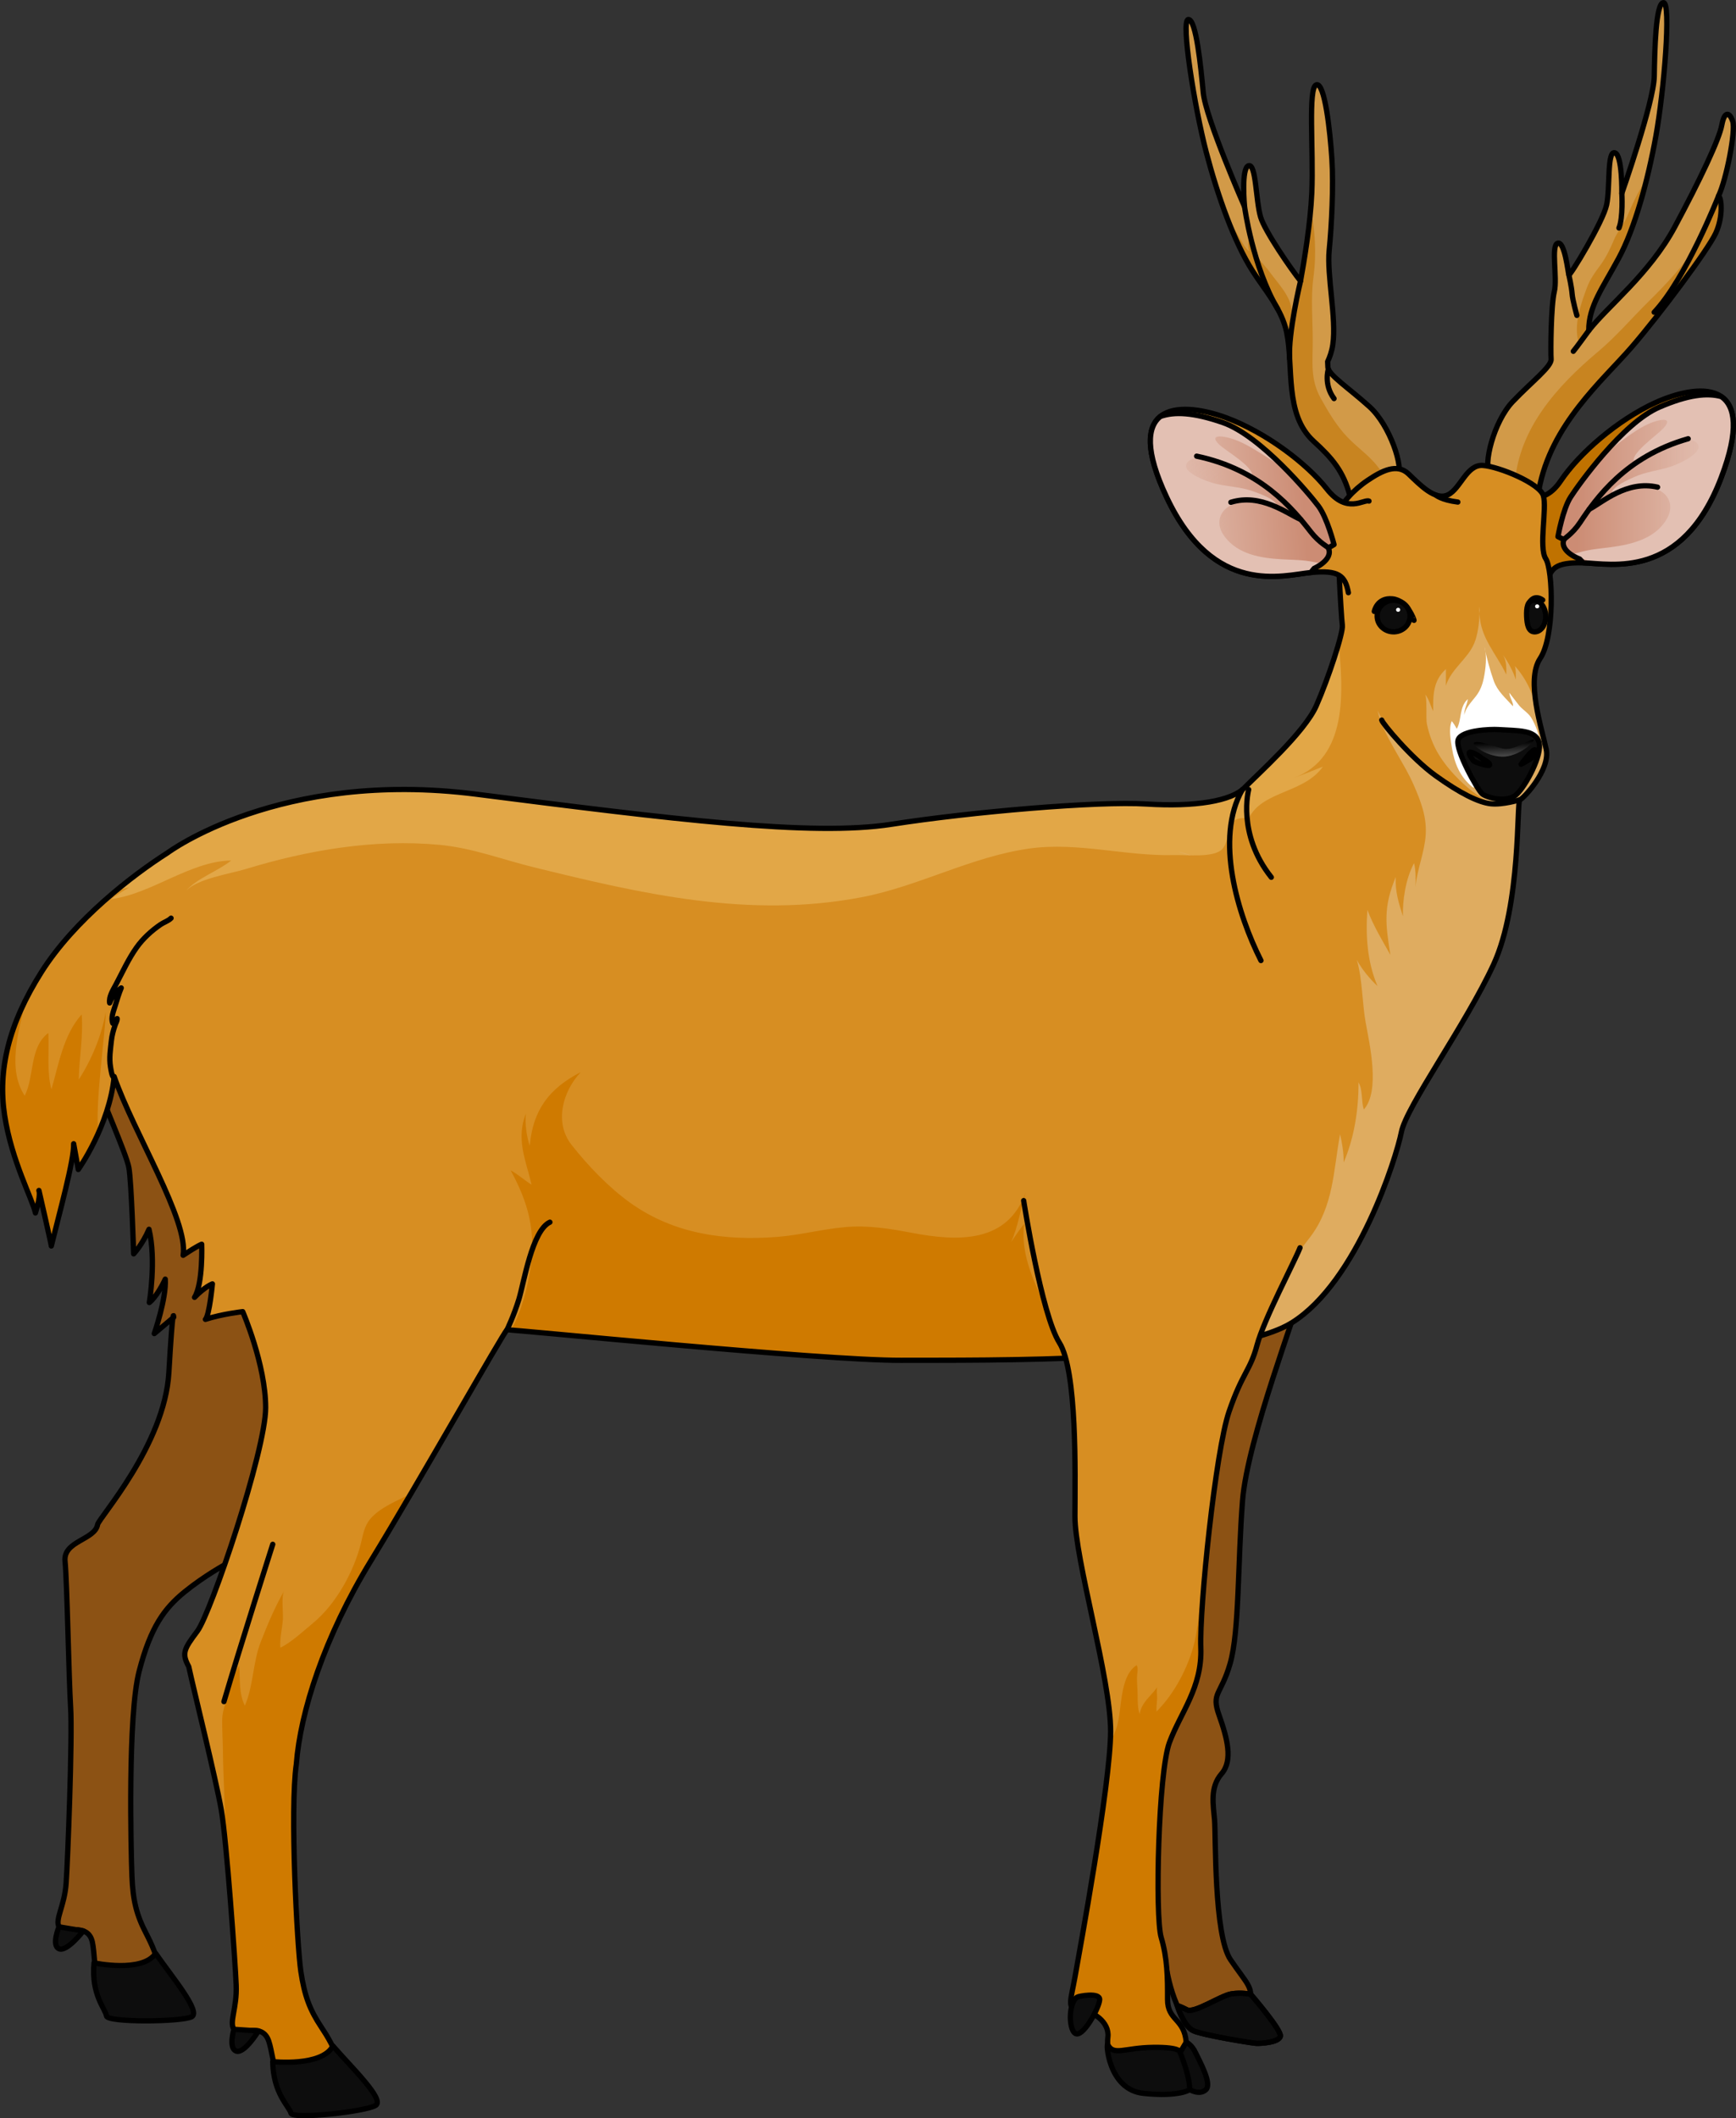 <?xml version="1.0" encoding="utf-8"?>
<!-- Generator: Adobe Illustrator 16.0.0, SVG Export Plug-In . SVG Version: 6.00 Build 0)  -->
<!DOCTYPE svg PUBLIC "-//W3C//DTD SVG 1.1//EN" "http://www.w3.org/Graphics/SVG/1.1/DTD/svg11.dtd">
<svg version="1.1" id="Layer_1" xmlns="http://www.w3.org/2000/svg" xmlns:xlink="http://www.w3.org/1999/xlink" x="0px" y="0px"
	 width="328.78px" height="401.158px" viewBox="0 0 328.78 401.158" enable-background="new 0 0 328.78 401.158"
	 xml:space="preserve">
<rect x="0" y="0" width="328.78" height="401.158" fill="#333333" stroke="none"/>
<g>
	<g>
		<path fill="#8C5214" d="M245.584,246.826c0.561,0.313-9.353,25.573-10.266,37.412c-0.915,11.838-0.597,24.724-2.338,30.787
			c-1.741,6.061-3.633,5.482-2.102,9.795c1.528,4.314,2.691,8.555,0.461,11.113c-2.231,2.558-1.552,5.9-1.313,8.753
			c0.241,2.853-0.137,21.812,3.028,26.453c3.17,4.644,4.129,5.036,3.742,7.764c-0.388,2.728-11.812,5.243-13.386,1.922
			c-1.575-3.321-2.073-5.824-2.571-8.329c-0.498-2.504-2.578-0.318-4.304-4.07c-1.726-3.751,0.317-9.551,1.364-15.152
			c1.045-5.602,0.21-20.795,1.298-26.788c1.086-5.993,0.104-4.987-1.788-10.376c-1.892-5.39,2.003-56.7,1.725-61.164
			c-0.279-4.465-3.749-23.995-3.539-24.953"/>
		<path fill="none" stroke="#000000" stroke-linecap="round" stroke-linejoin="round" stroke-miterlimit="10" d="M245.584,246.826
			c0.561,0.313-9.353,25.573-10.266,37.412c-0.915,11.838-0.597,24.724-2.338,30.787c-1.741,6.061-3.633,5.482-2.102,9.795
			c1.528,4.314,2.691,8.555,0.461,11.113c-2.231,2.558-1.552,5.9-1.313,8.753c0.241,2.853-0.137,21.812,3.028,26.453
			c3.17,4.644,4.129,5.036,3.742,7.764c-0.388,2.728-11.812,5.243-13.386,1.922c-1.575-3.321-2.073-5.824-2.571-8.329
			c-0.498-2.504-2.578-0.318-4.304-4.07c-1.726-3.751,0.317-9.551,1.364-15.152c1.045-5.602,0.21-20.795,1.298-26.788
			c1.086-5.993,0.104-4.987-1.788-10.376c-1.892-5.39,2.003-56.7,1.725-61.164c-0.279-4.465-3.749-23.995-3.539-24.953"/>
		<path fill="#0D0D0D" stroke="#000000" stroke-linecap="round" stroke-linejoin="round" stroke-miterlimit="10" d="
			M222.958,379.822c0,0,0.479,0.104,1.853,0.805c1.372,0.703,6.373-2.682,8.356-3.016c1.979-0.335,3.706,0.078,3.706,0.078
			s5.813,6.707,5.613,7.916s-3.743,1.412-4.562,1.369c-0.816-0.041-10.095-1.537-11.942-2.395
			C224.133,383.721,222.958,379.822,222.958,379.822z"/>
		<path fill="none" stroke="#000000" stroke-linecap="round" stroke-linejoin="round" stroke-miterlimit="10" d="M222.958,379.822
			c0,0,0.479,0.104,1.853,0.805c1.372,0.703,6.373-2.682,8.356-3.016c1.979-0.335,3.706,0.078,3.706,0.078s5.813,6.707,5.613,7.916
			s-3.743,1.412-4.562,1.369c-0.816-0.041-10.095-1.537-11.942-2.395C224.133,383.721,222.958,379.822,222.958,379.822z"/>
		<path fill="#0D0D0D" stroke="#000000" stroke-linecap="round" stroke-linejoin="round" stroke-miterlimit="10" d="
			M217.268,369.672c0.117,0.065,3.266,1.656,3.445,2.368c0.178,0.713-2.385,4.484-4.007,2.879
			C215.084,373.314,216.445,369.208,217.268,369.672z"/>
	</g>
	<path fill="#C07200" d="M287.828,93.884c0.926-0.485,4.343,2.262,7.771-2.842c3.427-5.104,10.742-11.554,18.023-14.832
		c7.281-3.278,19.832-5.446,12.368,14.208c-7.438,19.591-20.962,16.295-26.167,16.178s-6.425,0.983-6.768,4.317"/>
	<path fill="none" stroke="#000000" stroke-linecap="round" stroke-linejoin="round" stroke-miterlimit="10" d="M287.828,93.884
		c0.926-0.485,4.343,2.262,7.771-2.842c3.427-5.104,10.742-11.554,18.023-14.832c7.281-3.278,19.832-5.446,12.368,14.208
		c-7.438,19.591-20.962,16.295-26.167,16.178s-6.425,0.983-6.768,4.317"/>
	<path fill="#E3C0B3" d="M325.996,75.106c-2.694-0.741-6.284-0.347-11.71,1.986c-6.977,3-15.348,14.738-16.834,17.055
		c-1.488,2.317-2.391,7.483-2.391,7.483l1.124,0.564c-0.856,2.295,2.979,3.669,2.979,3.669l0.692,0.733
		c5.229,0.13,18.71,3.37,26.133-16.179C329.443,81.325,328.608,76.908,325.996,75.106z"/>
	<g>
		<linearGradient id="SVGID_1_" gradientUnits="userSpaceOnUse" x1="298.574" y1="92.246" x2="331.171" y2="92.246">
			<stop  offset="0" style="stop-color:#CC8C74"/>
			<stop  offset="0.452" style="stop-color:#D9AA98"/>
			<stop  offset="1" style="stop-color:#E3C0B3;stop-opacity:0"/>
		</linearGradient>
		<path fill="url(#SVGID_1_)" d="M309.52,90.333c2.179-0.985,4.594-1.222,6.859-1.942c1.469-0.466,7.32-3.036,4.602-4.783
			c-1.844-1.184-4.437,0.777-6.071,1.523c-1.814,0.829-3.879,1.122-5.517,2.146c-0.287-1.622,4.594-4.997,5.679-6.216
			c1.708-1.917-0.198-1.773-2.062-1.101c-2.219,0.799-4.201,2.302-6.068,3.676c-1.132,0.834-2.307,1.714-3.479,2.639
			c-2.984,3.456-5.297,6.755-6.012,7.871c-1.488,2.317-2.391,7.483-2.391,7.483l1.124,0.564c-0.452,1.209,0.4,2.16,1.307,2.792
			c0.614-0.101,1.185-0.248,1.607-0.372c1.968-0.578,3.936-0.715,5.997-0.988c3.984-0.528,8.194-1.581,10.428-5.089
			c0.962-1.512,1.195-3.28-0.012-4.707c-2.081-2.461-7.621-1.876-10.251-0.51C305.397,92.141,308.407,90.837,309.52,90.333z"/>
		<linearGradient id="SVGID_2_" gradientUnits="userSpaceOnUse" x1="298.574" y1="106.032" x2="331.168" y2="106.032">
			<stop  offset="0" style="stop-color:#CC8C74"/>
			<stop  offset="0.452" style="stop-color:#D9AA98"/>
			<stop  offset="1" style="stop-color:#E3C0B3;stop-opacity:0"/>
		</linearGradient>
		<path fill="url(#SVGID_2_)" d="M297.969,105.292c0.641,0.373,1.195,0.572,1.195,0.572l0.692,0.733
			c0.767,0.019,1.715,0.104,2.792,0.176c0.016-0.008,0.032-0.017,0.049-0.025L297.969,105.292z"/>
	</g>
	<path fill="none" stroke="#000000" stroke-linecap="round" stroke-linejoin="round" stroke-miterlimit="10" d="M325.996,75.106
		c-2.694-0.741-6.284-0.347-11.71,1.986c-6.977,3-15.348,14.738-16.834,17.055c-1.488,2.317-2.391,7.483-2.391,7.483l1.124,0.564
		c-0.856,2.295,2.979,3.669,2.979,3.669l0.692,0.733c5.229,0.13,18.71,3.37,26.133-16.179
		C329.443,81.325,328.608,76.908,325.996,75.106z"/>
	<path fill="none" stroke="#000000" stroke-linecap="round" stroke-linejoin="round" stroke-miterlimit="10" d="M296.185,102.195
		c-0.08-0.109,1.605-1.049,3.06-3.241c3.01-4.538,8.595-12.49,20.475-15.864"/>
	<path fill="#D29A48" d="M282.169,89.692c-1.319-1.543,0.696-9.828,4.316-13.625s7.387-6.637,7.277-8.051
		c-0.109-1.414-0.022-10.181,0.606-12.78c0.628-2.6-0.686-8.74,0.644-9.174s1.964,5.601,2.113,5.982s6.476-10.024,7.156-13.27
		c0.681-3.247,0.056-10.184,1.525-9.849c1.47,0.334,1.351,7.685,1.351,7.685s6.06-17.229,6.14-22.129
		c0.079-4.9,0.269-13.929,1.747-13.981c1.478-0.052,0.109,16.75-1.444,25.312c-1.553,8.562-3.989,17.412-7.022,23.061
		c-3.034,5.65-5.725,9.096-5.682,13.734c3.587-4.638,11.504-10.718,16.299-19.652c4.794-8.934,8.391-16.537,8.896-19.261
		c0.505-2.724,1.455-2.5,2.063-0.717c0.605,1.783-1.19,10.996-2.683,14.142c0.548,0.239,0.955,3.834-0.534,7.044
		c-1.492,3.21-10.57,15.389-15.979,21.638c-5.409,6.249-15.235,14.568-17.487,26.901"/>
	<path fill="#C88420" d="M300.755,62.482c0.05-0.067,0.102-0.137,0.151-0.205c0.084-4.472,2.711-7.891,5.672-13.404
		c2.172-4.046,4.037-9.738,5.492-15.787c-0.356,0.76-0.738,1.507-1.155,2.228c-1.064,1.839-1.912,3.662-2.722,5.61
		c-0.658,1.587-1.846,2.885-2.511,4.463c-0.683,1.615-1.475,3.308-2.525,4.737c-1.101,1.5-2.003,2.699-2.65,4.447
		c-1.148,3.094-2.493,6.93-1.544,10.242C299.423,63.981,300.176,63.277,300.755,62.482z"/>
	<path fill="#C88420" d="M291.471,92.702c2.252-12.333,12.078-20.652,17.487-26.901c5.409-6.25,14.487-18.428,15.979-21.638
		c1.489-3.209,1.082-6.805,0.534-7.044c0.532-1.122,1.101-3.019,1.588-5.071c-0.787,2.002-1.765,3.953-2.445,5.98
		c-0.87,2.591-1.46,5.449-2.886,7.808c-2.463,4.074-6.091,7.886-9.494,11.25c-3.23,3.195-6.138,6.621-9.611,9.541
		c-7.84,6.59-14.807,14.454-15.707,24.601L291.471,92.702z"/>
	<path fill="#D29A48" d="M259.367,77.027c-3.903-3.53-7.879-6.096-7.879-7.514c0.001-0.203-0.018-0.569-0.046-1.034
		c0.4-0.857,0.789-1.899,0.982-3.242c0.71-4.939-1.158-13.094-0.689-17.863c0.469-4.771,0.836-12.164,0.508-17.281
		c-0.326-5.116-1.346-14.588-2.953-14.03c-1.606,0.558-0.504,12.402-0.848,20.42c-0.25,5.849-1.483,13.192-2.133,16.74
		c-1.745-2.159-6.794-9.474-7.567-12.126c-0.93-3.189-0.841-10.152-2.28-9.714c-1.44,0.437-0.754,7.759-0.754,7.759
		s-7.373-16.752-7.83-21.634s-1.342-13.871-2.82-13.819s1.183,16.712,3.392,25.14c2.209,8.428,5.321,17.082,8.782,22.501
		c2.408,3.771,5.535,7.179,6.449,11.634c1.336,6.523-0.455,15.527,5.095,20.589c3.522,3.215,5.654,5.679,6.902,10.418l9.044-3.661
		C265.918,88.677,263.27,80.558,259.367,77.027z"/>
	<g>
		<path fill="#C88420" d="M236.524,45.604c0.002-0.004,0.002-0.008,0.003-0.012C236.516,45.564,236.517,45.574,236.524,45.604z"/>
		<path fill="#C88420" d="M244.204,61.493c0.126-0.877,0.398-1.807,0.388-2.702c-0.029-2.554-2.563-5.137-4.032-7.16
			c-0.748-1.032-1.666-1.903-2.412-2.957c-0.571-0.809-0.906-1.821-1.485-2.611c-0.026-0.036-0.116-0.362-0.138-0.459
			c-0.227,0.632-0.169,1.398,0.1,2.012c-0.982-0.723-1.604-2.206-2.234-3.227c-0.814-1.316-1.572-2.671-2.332-4.022
			c1.568,4.227,3.319,8.061,5.174,10.964c2.408,3.771,5.535,7.179,6.449,11.634c0.11,0.542,0.194,1.105,0.269,1.678
			c0.021-0.104,0.037-0.199,0.05-0.277C244.149,63.432,244.075,62.399,244.204,61.493z"/>
	</g>
	<path fill="#C88420" d="M262.286,91.296c-0.072-0.704-0.202-1.217-0.641-1.906c-1.797-2.828-4.227-4.26-6.473-6.615
		c-2.085-2.187-3.608-4.783-5.055-7.381c-1.991-3.574-1.496-6.832-1.496-10.811c0-3.93-0.399-8.116,0.124-11.995
		c0.616-4.563,0.301-8.908-0.492-13.248c-0.438,5.213-1.397,10.894-1.944,13.882c-0.141-0.172-0.307-0.388-0.484-0.621
		c0.148,1.126,0.272,2.238,0.035,3.386c-0.439,2.132-1.122,4.229-1.554,6.395c-0.133,0.667-0.263,1.336-0.39,2.007
		c0.879,6.357-0.298,14.46,4.858,19.164c3.522,3.215,5.654,5.679,6.902,10.418L262.286,91.296z"/>
	<path fill="none" stroke="#000000" stroke-linecap="round" stroke-linejoin="round" stroke-miterlimit="10" d="M282.169,89.692
		c-1.319-1.543,0.696-9.828,4.316-13.625s7.387-6.637,7.277-8.051c-0.109-1.414-0.022-10.181,0.606-12.78
		c0.628-2.6-0.686-8.74,0.644-9.174s1.964,5.601,2.113,5.982s6.476-10.024,7.156-13.27c0.681-3.247,0.056-10.184,1.525-9.849
		c1.47,0.334,1.351,7.685,1.351,7.685s6.06-17.229,6.14-22.129c0.079-4.9,0.269-13.929,1.747-13.981
		c1.478-0.052,0.109,16.75-1.444,25.312c-1.553,8.562-3.989,17.412-7.022,23.061c-3.034,5.65-5.725,9.096-5.682,13.734
		c3.587-4.638,11.504-10.718,16.299-19.652c4.794-8.934,8.391-16.537,8.896-19.261c0.505-2.724,1.455-2.5,2.063-0.717
		c0.605,1.783-1.19,10.996-2.683,14.142c0.548,0.239,0.955,3.834-0.534,7.044c-1.492,3.21-10.57,15.389-15.979,21.638
		c-5.409,6.249-15.235,14.568-17.487,26.901"/>
	<path fill="none" stroke="#000000" stroke-linecap="round" stroke-linejoin="round" stroke-miterlimit="10" d="M259.367,77.027
		c-3.903-3.53-7.879-6.096-7.879-7.514c0.001-0.203-0.018-0.569-0.046-1.034c0.4-0.857,0.789-1.899,0.982-3.242
		c0.71-4.939-1.158-13.094-0.689-17.863c0.469-4.771,0.836-12.164,0.508-17.281c-0.326-5.116-1.346-14.588-2.953-14.03
		c-1.606,0.558-0.504,12.402-0.848,20.42c-0.25,5.849-1.483,13.192-2.133,16.74c-1.745-2.159-6.794-9.474-7.567-12.126
		c-0.93-3.189-0.841-10.152-2.28-9.714c-1.44,0.437-0.754,7.759-0.754,7.759s-7.373-16.752-7.83-21.634s-1.342-13.871-2.82-13.819
		s1.183,16.712,3.392,25.14c2.209,8.428,5.321,17.082,8.782,22.501c2.408,3.771,5.535,7.179,6.449,11.634
		c1.336,6.523-0.455,15.527,5.095,20.589c3.522,3.215,5.654,5.679,6.902,10.418l9.044-3.661
		C265.918,88.677,263.27,80.558,259.367,77.027z"/>
	<path fill="#8C5214" d="M42.848,296.18c0,0-4.087,2.2-7.9,5.305c-3.814,3.104-6.419,6.623-8.599,15.036
		c-2.178,8.413-1.543,34.087-1.362,38.763c0.18,4.675,0.882,7.391,2.684,10.867c1.803,3.477,5.695,11.674-2.49,12.649
		c-8.188,0.976-6.834-7.181-7.697-11.032c-0.864-3.852-5.538-1.403-6.309-2.861c-0.771-1.457,1.041-3.919,1.35-8.27
		s1.205-27.449,0.85-33.26c-0.354-5.813-0.67-23.827-1.058-27.695c-0.388-3.869,5.658-4.037,6.167-6.957
		c0.213-1.225,12.701-15.087,13.495-28.761c0.795-13.675,0.917-10.495,0.917-10.495l-3.679,3.088c0,0,2.32-6.679,2.078-10.309
		c-1.63,3.469-3.018,4.428-3.018,4.428s1.353-8.008-0.061-13.871c-1.308,3.003-2.907,4.652-2.907,4.652s-0.411-13.609-0.9-16.32
		c-0.489-2.712-5.481-13.703-6.051-16.185c-0.571-2.481,6.656-18.204,6.656-18.204l19.438-0.689c0,0,21.388,31.311,23.18,34.659
		c1.79,3.348,6.776,34.102,6.153,36.398c-0.624,2.297-14.531,14.829-15.551,18.713C57.215,279.713,50.748,290.876,42.848,296.18z"/>
	<path fill="none" stroke="#000000" stroke-linecap="round" stroke-linejoin="round" stroke-miterlimit="10" d="M42.848,296.18
		c0,0-4.087,2.2-7.9,5.305c-3.814,3.104-6.419,6.623-8.599,15.036c-2.178,8.413-1.543,34.087-1.362,38.763
		c0.18,4.675,0.882,7.391,2.684,10.867c1.803,3.477,5.695,11.674-2.49,12.649c-8.188,0.976-6.834-7.181-7.697-11.032
		c-0.864-3.852-5.538-1.403-6.309-2.861c-0.771-1.457,1.041-3.919,1.35-8.27s1.205-27.449,0.85-33.26
		c-0.354-5.813-0.67-23.827-1.058-27.695c-0.388-3.869,5.658-4.037,6.167-6.957c0.213-1.225,12.701-15.087,13.495-28.761
		c0.795-13.675,0.917-10.495,0.917-10.495l-3.679,3.088c0,0,2.32-6.679,2.078-10.309c-1.63,3.469-3.018,4.428-3.018,4.428
		s1.353-8.008-0.061-13.871c-1.308,3.003-2.907,4.652-2.907,4.652s-0.411-13.609-0.9-16.32c-0.489-2.712-5.481-13.703-6.051-16.185
		c-0.571-2.481,6.656-18.204,6.656-18.204l19.438-0.689c0,0,21.388,31.311,23.18,34.659c1.79,3.348,6.776,34.102,6.153,36.398
		c-0.624,2.297-14.531,14.829-15.551,18.713C57.215,279.713,50.748,290.876,42.848,296.18z"/>
	<path fill="#0D0D0D" stroke="#000000" stroke-linecap="round" stroke-linejoin="round" stroke-miterlimit="10" d="M17.813,371.738
		c0,0,9.15,1.954,11.663-1.805c2.966,4.299,8.652,11.025,6.834,12.006c-1.819,0.98-15.99,1.137-16.149-0.154
		C20.003,380.496,17.229,377.777,17.813,371.738z"/>
	<path fill="#0D0D0D" stroke="#000000" stroke-linecap="round" stroke-linejoin="round" stroke-miterlimit="10" d="M11.174,364.906
		c0,0-1.482,3.494,0.002,4.155c1.483,0.661,4.595-3.378,4.595-3.378L11.174,364.906z"/>
	<path fill="none" stroke="#000000" stroke-linecap="round" stroke-linejoin="round" stroke-miterlimit="10" d="M39.264,332.939"/>
	<path fill="#D78E22" d="M56.121,334.096c-1.239,8.586,0.161,34.622,0.855,39.254c0.694,4.631,1.69,7.26,3.865,10.535
		c2.177,3.275,6.949,11.033-1.083,12.83c-8.035,1.799-7.587-6.449-8.869-10.192c-1.284-3.743-5.662-0.836-6.588-2.206
		c-0.928-1.372,0.602-4.004,0.43-8.36c-0.172-4.358-1.824-27.419-2.817-33.161c-0.991-5.744-5.356-23.359-6.168-27.167
		c-1.362-2.528-0.919-3.304,1.64-6.729c2.559-3.427,12.926-34.119,12.926-42.307c0.001-8.188-4.343-18.192-4.343-18.192
		s-3.938,0.443-7.065,1.464c0.761-0.785,1.323-6.719,1.323-6.719s-1.404,0.505-3.383,2.546c1.638-2.636,1.353-10.056,1.353-10.056
		s-0.626,0.174-3.515,2.096c1.057-6.557-9.331-23.121-13.065-33.855c-0.886,9.309-6.789,17.601-6.789,17.601s0,0-0.879-4.872
		c0.117,3.043-2.8,13.484-4.232,19.365C9.7,235.572,7.372,225.45,7.372,225.45s0.446,0.779-0.665,4.265
		c-0.512-2.5-4.531-9.911-5.831-18.479c-1.3-8.568,0.718-17.253,6.975-27.149c6.258-9.896,17.272-18.37,23.888-22.58
		c0,0,21.185-15.853,58.4-11.107s63.616,8.056,78.719,5.701c15.103-2.355,39.077-4.417,48.28-3.834
		c9.201,0.583,16.121-0.571,18.556-3.083c2.435-2.513,11.351-10.447,13.593-15.51c2.243-5.063,5.152-13.887,4.936-15.281
		c-0.216-1.394-1.214-19.111-0.804-20.995c0.409-1.883,2.904-4.62,5.598-6.428c2.694-1.809,5.562-3.312,7.756-1.209
		c2.194,2.103,5.074,5.115,7.467,3.94s3.516-5.781,6.612-5.554s10.696,3.383,11.436,5.693c0.74,2.31-0.92,9.844,0.463,11.975
		c1.383,2.131,1.706,14.734-1.06,18.881c-2.767,4.147,0.354,13.38,1.153,17.245s-4.354,9.343-4.996,9.521
		c-0.643,0.178,0.277,19.768-4.973,31.166c-5.249,11.399-16.516,26.905-17.466,31.766s-8.334,28.327-20.714,36.085
		c-12.378,7.758-58.894,7.071-74.008,7.14s-74.188-5.936-74.669-5.763c-0.481,0.172-16.911,29.254-25.78,43.739
		C61.369,310.082,56.879,324.258,56.121,334.096z"/>
	<path fill="#CF7A00" d="M70.237,295.597c2.528-4.129,5.523-8.218,7.482-12.63c-2.522,1.242-5.748,2.52-7.585,4.686
		c-1.19,1.4-1.386,3.087-1.821,4.783c-1.354,5.279-4.668,11.321-8.981,14.905c-1.816,1.51-4.129,3.673-6.236,4.71
		c-0.133-1.76,0.333-3.564,0.479-5.316c0.107-1.287-0.356-4.414,0.257-5.478c-1.782,3.089-3.14,6.357-4.44,9.665
		c-1.529,3.889-1.37,8.311-3.016,12.098c-1.166-2.269-0.881-5.063-1.07-7.534c-0.847,1.039-1.309,2.833-1.652,4.119
		c-0.527,1.968-1.546,4.027-1.574,6.083c-0.027,1.953,0.126,4.006,0.143,5.996c0.039,4.951,0.414,9.895,0.432,14.846l-0.259-0.132
		c0.973,8.597,2.19,25.849,2.337,29.559c0.172,4.356-1.357,6.988-0.43,8.36c0.926,1.37,5.304-1.537,6.588,2.206
		c1.282,3.743,0.834,11.991,8.869,10.192c8.032-1.797,3.26-9.555,1.083-12.83c-2.175-3.275-3.171-5.904-3.865-10.535
		c-0.694-4.632-2.095-30.668-0.855-39.254C56.879,324.258,61.369,310.082,70.237,295.597z"/>
	<g>
		<path fill="#E2A747" d="M250.536,145.186c-1.557,0.657-4.621,1.801-5.444,2.12c10.206-3.841,9.319-16.459,8.438-25.439
			c-0.964,3.402-2.75,8.436-4.244,11.809c-2.242,5.063-11.158,12.997-13.593,15.51c-2.435,2.512-9.354,3.667-18.556,3.083
			c-9.203-0.583-33.178,1.479-48.28,3.834c-15.103,2.354-41.503-0.956-78.719-5.701s-58.4,11.107-58.4,11.107
			c-2.675,1.702-6.071,4.111-9.58,7.02l2.331-0.447c-1.199,0.607-2.369,1.449-3.49,2.195c7.697-0.945,14.998-7.195,22.796-7.317
			c-2.712,2.167-6.484,3.284-8.778,5.954c2.155-2.507,8.404-3.383,11.488-4.323c11.747-3.583,24.374-5.755,36.719-4.593
			c6.249,0.588,11.79,2.751,17.806,4.231c20.639,5.079,40.848,9.774,62.192,5.682c10.853-2.081,20.762-7.687,31.742-9.216
			c9.213-1.284,18.303,1.51,27.512,1.236c2.109-0.063,7.379,0.563,8.962-1.091c2.006-2.094,0.023-6.493,5.049-5.831
			C239.016,149.725,246.969,150.288,250.536,145.186z"/>
		<path fill="#E2AC5D" d="M223.071,161.269c0.876,0.322,1.573,0.573,2.506,0.755C224.793,161.697,223.945,161.436,223.071,161.269z"
			/>
	</g>
	<path fill="#CF7A00" d="M96.786,251.896c7.001,0.522,59.74,5.788,73.9,5.725c6.414-0.028,18.486,0.075,31.203-0.385
		c-0.216-0.646-0.424-1.272-0.604-1.868c-2.369-7.888-8.387-15.105-7.313-23.602c-0.895,1.096-1.679,2.273-2.467,3.438
		c1.237-2.712,1.854-6.446,2.735-9.374c-3.434,9.71-12.965,9.279-21.535,7.649c-4.16-0.792-8.326-1.47-12.624-1.088
		c-4.4,0.391-8.58,1.525-12.904,1.859c-9.906,0.764-19.494-0.545-27.707-6.382c-4.192-2.979-8.117-7.108-11.221-11.05
		c-3.32-4.219-1.698-10.104,1.729-13.76c-6.024,3.068-9.067,7.246-9.645,13.92c-0.571-1.527-0.952-4.273-0.732-6.09
		c-1.922,4.845-0.012,8.852,1.08,13.477c-1.3-0.805-2.581-1.978-3.965-2.717c3.412,6.295,4.762,11.463,3.735,18.527
		C99.906,243.958,98.75,248.393,96.786,251.896z"/>
	<path fill="#CF7A00" d="M13.948,216.604c0.879,4.872,0.879,4.872,0.879,4.872s1.987-2.804,3.829-6.968
		c-0.763-4.938,1.334-18.968,1.365-22.856c-0.718,4.384-2.735,9.175-5.107,12.799c0.086-4.139,0.888-8.349,0.554-12.328
		c-3.453,3.821-4.373,9.499-5.721,14.179c-0.923-3.248-0.407-7.187-0.588-10.678c-3.619,2.702-2.61,8.206-4.477,11.89
		c-3.276-4.926-1.301-12.055,0.368-18.517c-4.033,7.912-5.255,15.117-4.175,22.239c1.3,8.567,5.319,15.979,5.831,18.479
		c0.751-2.357,0.79-3.475,0.737-3.952c0.39,1.696,2.258,9.851,2.271,10.206C11.148,230.088,14.065,219.646,13.948,216.604z"/>
	<path opacity="0.3" fill="#F2F2F2" d="M260.891,134.574c1.139,4.871,4.838,9.432,6.898,14.195c1.337,3.091,2.434,5.941,2.223,9.33
		c-0.207,3.326-1.646,6.539-1.924,9.877c0.041-1.534,0.063-3.087-0.281-4.508c-1.662,3.063-2.189,7.273-2.109,10.042
		c-0.818-2.526-1.496-4.737-1.357-7.433c-2.391,5.757-1.939,8.935-1.019,14.751c-1.605-2.841-3.181-5.44-4.355-8.507
		c-0.347,4.906-0.04,9.812,1.916,14.419c-1.322-1.221-2.962-3.135-3.923-4.97c1.063,3.517,1.035,8.366,1.686,11.907
		c0.771,4.202,2.765,12.961-0.357,16.45c-0.506-1.65-0.181-3.751-1.007-5.143c0.045,4.982-0.786,10.496-2.806,15.156
		c0.014-1.797-0.271-3.613-0.681-5.332c-1.272,6.838-1.192,13.563-5.661,19.471c-3.693,4.881-10.757,12.832-10.867,19.088
		c3.063-0.802,5.618-1.751,7.428-2.885c12.38-7.758,19.764-31.225,20.714-36.085s12.217-20.366,17.466-31.766
		c2.635-5.719,3.523-12.162,4.09-18.338c0.205-2.248,0.346-4.5,0.453-6.754c0.052-1.07-0.072-2.138,0.063-3.203
		c0.077-0.598,0.542-1.868-0.278-2.157c-0.441-0.156-1.03,0.076-1.48,0.117c-0.752,0.069-1.551,0.092-2.314,0.052
		c-2.473-0.13-4.813-1.208-6.932-2.397c-1.783-1.001-3.291-2.407-5.055-3.409c-0.661-0.375-1.299-0.601-1.924-1.071
		c-0.666-0.502-1.306-1.039-1.916-1.603c-2.647-2.445-4.739-5.406-6.335-8.571C261.125,135.057,261.006,134.816,260.891,134.574z"/>
	<g>
		<path fill="#FFFFFF" d="M280.214,116.249c0.022-0.486,0.036-0.95,0.04-1.363C280.208,115.357,280.202,115.808,280.214,116.249z"/>
		<path opacity="0.3" fill="#F2F2F2" d="M291.295,135.68c-0.519-3.345-1.995-6.918-4.395-9.55c0.248,0.828,0.164,1.696,0.187,2.575
			c-0.563-1.637-1.392-3.216-2.442-4.68c0.682,1.111,0.655,2.417,0.635,3.719c-1.943-3.996-4.941-7.003-5.065-11.496
			c-0.083,1.782-0.323,3.931-1.013,5.584c-1.249,2.993-4.336,4.798-5.371,8.031c0.006-1.05-0.004-2.101,0.013-3.151
			c-2.425,2.18-2.454,4.948-2.407,7.962c-0.549-1.015-0.823-2.416-1.576-3.199c0.474,0.493,0.162,4.594,0.366,5.587
			c0.417,2.031,1.153,4.003,2.236,5.798c0.448,0.745,0.98,1.502,1.573,2.25c1.826,2.3,4.223,4.504,6.531,5.982
			c1.816,1.163,4.527,1.216,6.615,1.028c0.166-0.015,0.34-0.037,0.512-0.059c0.041-0.368,0.088-0.581,0.152-0.598
			c0.643-0.179,5.795-5.657,4.996-9.521c-0.074-0.361-0.175-0.783-0.283-1.229c-0.15-0.195-0.293-0.398-0.421-0.617
			C291.359,138.768,291.521,137.141,291.295,135.68z"/>
		<path fill="#FFFFFF" d="M278.898,149.086c-2.367-1.938-3.424-4.464-3.898-7.331c-0.241-1.457-0.674-3.785-0.056-5.194
			c0.389,0.455,0.673,0.961,0.957,1.463c0.983-1.738,0.396-4.072,2.09-5.633c-0.117,1.06-0.735,1.927-0.663,3.039
			c0.185-1.359,1.433-2.574,2.245-3.647c0.759-1.002,1.174-2.079,1.429-3.304c0.351-1.686,0.676-4.301,0.135-5.978
			c0.427,2.093,1.037,4.395,1.761,6.434c0.703,1.979,2.25,3.27,3.621,4.798c0.23-0.503-0.697-1.76-0.658-2.536
			c-0.002,0.049,1.509,1.966,1.711,2.237c0.686,0.92,1.785,1.477,2.408,2.464c1.227,1.944,2.489,5.9,1.451,8.107
			c-1.139,2.422-3.841,4.898-6.371,5.938"/>
	</g>
	<path fill="none" stroke="#000000" stroke-linecap="round" stroke-linejoin="round" stroke-miterlimit="10" d="M56.121,334.096
		c-1.239,8.586,0.161,34.622,0.855,39.254c0.694,4.631,1.69,7.26,3.865,10.535c2.177,3.275,6.949,11.033-1.083,12.83
		c-8.035,1.799-7.587-6.449-8.869-10.192c-1.284-3.743-5.662-0.836-6.588-2.206c-0.928-1.372,0.602-4.004,0.43-8.36
		c-0.172-4.358-1.824-27.419-2.817-33.161c-0.991-5.744-5.356-23.359-6.168-27.167c-1.362-2.528-0.919-3.304,1.64-6.729
		c2.559-3.427,12.926-34.119,12.926-42.307c0.001-8.188-4.343-18.192-4.343-18.192s-3.938,0.443-7.065,1.464
		c0.761-0.785,1.323-6.719,1.323-6.719s-1.404,0.505-3.383,2.546c1.638-2.636,1.353-10.056,1.353-10.056s-0.626,0.174-3.515,2.096
		c1.057-6.557-9.331-23.121-13.065-33.855c-0.886,9.309-6.789,17.601-6.789,17.601s0,0-0.879-4.872
		c0.117,3.043-2.8,13.484-4.232,19.365C9.7,235.572,7.372,225.45,7.372,225.45s0.446,0.779-0.665,4.265
		c-0.512-2.5-4.531-9.911-5.831-18.479c-1.3-8.568,0.718-17.253,6.975-27.149c6.258-9.896,17.272-18.37,23.888-22.58
		c0,0,21.185-15.853,58.4-11.107s63.616,8.056,78.719,5.701c15.103-2.355,39.077-4.417,48.28-3.834
		c9.201,0.583,16.121-0.571,18.556-3.083c2.435-2.513,11.351-10.447,13.593-15.51c2.243-5.063,5.152-13.887,4.936-15.281
		c-0.216-1.394-1.214-19.111-0.804-20.995c0.409-1.883,2.904-4.62,5.598-6.428c2.694-1.809,5.562-3.312,7.756-1.209
		c2.194,2.103,5.074,5.115,7.467,3.94s3.516-5.781,6.612-5.554s10.696,3.383,11.436,5.693c0.74,2.31-0.92,9.844,0.463,11.975
		c1.383,2.131,1.706,14.734-1.06,18.881c-2.767,4.147,0.354,13.38,1.153,17.245s-4.354,9.343-4.996,9.521
		c-0.643,0.178,0.277,19.768-4.973,31.166c-5.249,11.399-16.516,26.905-17.466,31.766s-8.334,28.327-20.714,36.085
		c-12.378,7.758-58.894,7.071-74.008,7.14s-74.188-5.936-74.669-5.763c-0.481,0.172-16.911,29.254-25.78,43.739
		C61.369,310.082,56.879,324.258,56.121,334.096z"/>
	<path fill="#0D0D0D" stroke="#000000" stroke-linecap="round" stroke-linejoin="round" stroke-miterlimit="10" d="M51.655,390.438
		c0,0,9.314,1.018,11.399-2.974c3.422,3.976,9.817,10.091,8.116,11.248c-1.701,1.159-15.774,2.746-16.073,1.479
		C54.796,398.926,51.739,396.502,51.655,390.438z"/>
	<path fill="#0D0D0D" stroke="#000000" stroke-linecap="round" stroke-linejoin="round" stroke-miterlimit="10" d="M44.301,384.316
		c0,0-1.089,3.623,0.457,4.131c1.55,0.507,4.199-3.823,4.199-3.823L44.301,384.316z"/>
	<path fill="#D78E22" d="M193.871,227.375c0,0,3.361,21.518,6.755,26.893c3.392,5.375,2.985,24.66,2.956,32.844
		c-0.03,8.182,6.765,30.76,6.757,40.764c-0.011,10.004-6.01,42.318-6.754,46.557s-1.688,6.182,0.799,6.228s5.786,2.226,5.438,5.144
		c-0.35,2.919,0.968,5.793,4.77,5.755c3.803-0.038,10.472-0.216,10.07-4.808s-3.554-4.028-3.54-8.12
		c0.015-4.091-0.025-7.733-1.209-11.729c-1.183-3.996-0.54-31.214,1.564-36.896c2.104-5.681,6.229-10.407,5.945-17.968
		s2.79-37.24,5.343-44.691c2.552-7.451,4.012-7.746,5.306-12.607c1.291-4.861,7.112-15.82,8.137-18.437"/>
	<g>
		<path fill="#CF7A00" d="M216.965,323.467c0.139-0.648,0.248-1.302,0.271-1.964C217.174,322.158,217.075,322.813,216.965,323.467z"
			/>
		<path fill="#CF7A00" d="M227.422,312.037c-0.053-1.392,0.01-3.535,0.161-6.148l-0.62-1.756c0.375,1.064-0.109,2.996-0.236,4.104
			c-0.539,4.701-2.822,9.93-5.797,13.744c-0.559,0.716-1.285,1.545-1.893,2.174c-0.061-0.822,0.061-1.654,0.115-2.477
			c0.028-0.429-0.182-1.862,0.038-2.176c-1.156,1.648-3.053,2.944-3.346,5.131c-0.372-1.08-0.379-2.26-0.386-3.398
			c-0.006-1.174-0.132-2.344-0.129-3.519c0.001-0.665,0.315-1.806-0.063-2.364c-3.29,2.135-2.742,8.357-3.734,11.61
			c-0.322,1.055-0.762,2.046-1.264,3.003c-0.66,11.785-5.987,40.488-6.686,44.467c-0.744,4.238-1.688,6.182,0.799,6.228
			s5.786,2.226,5.438,5.144c-0.35,2.919,0.968,5.793,4.77,5.755c3.803-0.038,10.472-0.216,10.07-4.808s-3.554-4.028-3.54-8.12
			c0.015-4.091-0.025-7.733-1.209-11.729c-1.183-3.996-0.54-31.214,1.564-36.896C223.581,324.324,227.706,319.598,227.422,312.037z"
			/>
	</g>
	<path fill="none" stroke="#000000" stroke-linecap="round" stroke-linejoin="round" stroke-miterlimit="10" d="M193.871,227.375
		c0,0,3.361,21.518,6.755,26.893c3.392,5.375,2.985,24.66,2.956,32.844c-0.03,8.182,6.765,30.76,6.757,40.764
		c-0.011,10.004-6.01,42.318-6.754,46.557s-1.688,6.182,0.799,6.228s5.786,2.226,5.438,5.144c-0.35,2.919,0.968,5.793,4.77,5.755
		c3.803-0.038,10.472-0.216,10.07-4.808s-3.554-4.028-3.54-8.12c0.015-4.091-0.025-7.733-1.209-11.729
		c-1.183-3.996-0.54-31.214,1.564-36.896c2.104-5.681,6.229-10.407,5.945-17.968s2.79-37.24,5.343-44.691
		c2.552-7.451,4.012-7.746,5.306-12.607c1.291-4.861,7.112-15.82,8.137-18.437"/>
	<path fill="#0D0D0D" stroke="#000000" stroke-linecap="round" stroke-linejoin="round" stroke-miterlimit="10" d="M209.792,387.213
		c-0.337-0.652-0.014,8.563,6.832,9.246c6.844,0.685,8.693-0.722,8.693-0.722s1.891,1.146,3.077,0.003
		c1.186-1.143-1.239-5.432-1.964-6.986c-0.724-1.554-1.769-2.004-1.769-2.004l-1.164,1.95c0,0,0.335-1.035-5.132-0.965
		S210.926,389.416,209.792,387.213z"/>
	<path fill="#0D0D0D" stroke="#000000" stroke-linecap="round" stroke-linejoin="round" stroke-miterlimit="10" d="M225.317,395.737
		c0,0,0.111-2.318-1.819-7.037"/>
	<path fill="#0D0D0D" stroke="#000000" stroke-linecap="round" stroke-linejoin="round" stroke-miterlimit="10" d="M203.983,378.229
		c0.273-0.193,4.345-0.977,4.281,0.471c-0.064,1.447-2.855,6.646-4.354,6.482C202.412,385.018,202.206,379.488,203.983,378.229z"/>
	<path fill="none" stroke="#000000" stroke-linecap="round" stroke-linejoin="round" stroke-miterlimit="10" d="M300.967,96.457
		c2.516-1.312,7.144-5.557,12.958-4.197"/>
	<path fill="#D78E22" d="M259.268,94.897c-0.961-0.419-4.158,2.563-7.969-2.285s-11.604-10.762-19.118-13.516
		c-7.513-2.754-20.197-4.026-11.239,15.044c8.93,19.011,22.162,14.767,27.344,14.281c5.182-0.485,6.482,0.525,7.082,3.826"/>
	<path fill="none" stroke="#000000" stroke-linecap="round" stroke-linejoin="round" stroke-miterlimit="10" d="M259.268,94.897
		c-0.961-0.419-4.158,2.563-7.969-2.285s-11.604-10.762-19.118-13.516c-7.513-2.754-20.197-4.026-11.239,15.044
		c8.93,19.011,22.162,14.767,27.344,14.281c5.182-0.485,6.482,0.525,7.082,3.826"/>
	<path fill="#E3C0B3" d="M219.755,78.872c2.631-0.93,6.24-0.791,11.831,1.151c7.189,2.499,16.443,13.611,18.104,15.816
		c1.661,2.206,2.961,7.294,2.961,7.294l-1.078,0.642c1.032,2.229-2.688,3.87-2.688,3.87l-0.633,0.78
		c-5.205,0.5-18.4,4.686-27.311-14.285C216.796,85.317,217.29,80.853,219.755,78.872z"/>
	
		<linearGradient id="SVGID_3_" gradientUnits="userSpaceOnUse" x1="4077.94" y1="-62.864" x2="4110.604" y2="-62.864" gradientTransform="matrix(-0.997 0.082 0.082 0.997 4317.831 -175.818)">
		<stop  offset="0" style="stop-color:#CC8C74"/>
		<stop  offset="0.452" style="stop-color:#D9AA98"/>
		<stop  offset="1" style="stop-color:#E3C0B3;stop-opacity:0"/>
	</linearGradient>
	<path fill="url(#SVGID_3_)" d="M237.249,93.023c-2.255-0.812-4.682-0.859-7.001-1.401c-1.504-0.35-7.555-2.454-4.993-4.407
		c1.736-1.325,4.487,0.427,6.18,1.044c1.88,0.685,3.962,0.815,5.681,1.708c0.148-1.639-5.003-4.622-6.188-5.751
		c-1.865-1.778,0.047-1.782,1.961-1.259c2.28,0.624,4.385,1.966,6.361,3.19c1.199,0.743,2.445,1.528,3.691,2.358
		c3.269,3.212,5.854,6.319,6.662,7.375c1.68,2.193,3.02,7.271,3.02,7.271l-1.072,0.65c0.553,1.169-0.215,2.184-1.064,2.884
		c-0.621-0.052-1.202-0.155-1.633-0.245c-2.012-0.422-3.984-0.405-6.063-0.517c-4.017-0.214-8.302-0.935-10.827-4.257
		c-1.087-1.432-1.47-3.176-0.388-4.692c1.865-2.616,7.436-2.465,10.173-1.309C241.513,94.502,238.403,93.438,237.249,93.023z"/>
	<path fill="none" stroke="#000000" stroke-linecap="round" stroke-linejoin="round" stroke-miterlimit="10" d="M219.755,78.872
		c2.631-0.93,6.24-0.791,11.831,1.151c7.189,2.499,16.443,13.611,18.104,15.816c1.661,2.206,2.961,7.294,2.961,7.294l-1.078,0.642
		c1.032,2.229-2.688,3.87-2.688,3.87l-0.633,0.78c-5.205,0.5-18.4,4.686-27.311-14.285C216.796,85.317,217.29,80.853,219.755,78.872
		z"/>
	<path fill="none" stroke="#000000" stroke-linecap="round" stroke-linejoin="round" stroke-miterlimit="10" d="M251.574,103.776
		c0.071-0.115-1.682-0.933-3.301-3.015c-3.352-4.313-9.535-11.848-21.643-14.371"/>
	<path fill="none" stroke="#000000" stroke-linecap="round" stroke-linejoin="round" stroke-miterlimit="10" d="M246.362,98.392
		c-2.609-1.13-7.553-5.036-13.246-3.269"/>
	<path fill="none" stroke="#000000" stroke-linecap="round" stroke-linejoin="round" stroke-miterlimit="10" d="M287.846,151.464
		c0,0-3.18,0.997-5.491,0.756c-2.313-0.241-5.866-2-10.489-5.335c-4.623-3.335-10.045-9.873-10.183-10.513"/>
	<path fill="#0D0D0D" d="M283.72,138.166c-1.347-0.086-6.963,0.094-7.565,1.945c-0.602,1.852,3.684,9.506,4.554,10.229
		c0.87,0.723,4.676,1.772,6.468,0.148c1.792-1.625,4.987-7.606,4.279-9.95C290.748,138.194,287.494,138.409,283.72,138.166z"/>
	<path fill="none" stroke="#000000" stroke-linecap="round" stroke-linejoin="round" stroke-miterlimit="10" d="M283.72,138.166
		c-1.347-0.086-6.963,0.094-7.565,1.945c-0.602,1.852,3.684,9.506,4.554,10.229c0.87,0.723,4.676,1.772,6.468,0.148
		c1.792-1.625,4.987-7.606,4.279-9.95C290.748,138.194,287.494,138.409,283.72,138.166z"/>
	<path fill="#0D0D0D" d="M279.062,144.081c-0.92-1.203-1.137-1.825-0.342-1.584c0.796,0.241,1.432,0.703,1.953,1.115
		c0.522,0.412,1.318,0.659,1.451,1.189S279.284,144.37,279.062,144.081z"/>
	<path fill="#0D0D0D" d="M288.078,144.738c0.106-0.155,2.188-2.988,2.648-2.729c0.46,0.261-0.449,1.459-0.834,1.688
		C289.508,143.926,288.078,144.738,288.078,144.738z"/>
	<path fill="none" stroke="#000000" stroke-linecap="round" stroke-linejoin="round" stroke-miterlimit="10" d="M279.062,144.081
		c-0.92-1.203-1.137-1.825-0.342-1.584c0.796,0.241,1.432,0.703,1.953,1.115c0.522,0.412,1.318,0.659,1.451,1.189
		S279.284,144.37,279.062,144.081z"/>
	<path fill="none" stroke="#000000" stroke-linecap="round" stroke-linejoin="round" stroke-miterlimit="10" d="M288.078,144.738
		c0.106-0.155,2.188-2.988,2.648-2.729c0.46,0.261-0.449,1.459-0.834,1.688C289.508,143.926,288.078,144.738,288.078,144.738z"/>
	<path fill="none" stroke="#000000" stroke-linecap="round" stroke-linejoin="round" stroke-miterlimit="10" d="M267.795,117.483
		c0.063,0.018-1.189-3.796-4.102-4.073c-2.911-0.277-3.414,2.38-3.414,2.38"/>
	<path fill="#0D0D0D" d="M267.049,116.56c0.063,1.649-1.279,3.035-3,3.096s-3.167-1.226-3.23-2.875
		c-0.064-1.648,1.279-3.034,3-3.095S266.986,114.912,267.049,116.56z"/>
	<path fill="#0D0D0D" d="M292.739,116.599c0.064,1.649-0.849,3.02-2.037,3.062c-1.189,0.042-1.508-1.285-1.571-2.934
		c-0.063-1.648,0.151-2.994,1.34-3.036C291.66,113.648,292.675,114.951,292.739,116.599z"/>
	<path fill="none" stroke="#000000" stroke-linecap="round" stroke-linejoin="round" stroke-miterlimit="10" d="M267.049,116.56
		c0.063,1.649-1.279,3.035-3,3.096s-3.167-1.226-3.23-2.875c-0.064-1.648,1.279-3.034,3-3.095S266.986,114.912,267.049,116.56z"/>
	<path fill="none" stroke="#000000" stroke-linecap="round" stroke-linejoin="round" stroke-miterlimit="10" d="M292.739,116.599
		c0.064,1.649-0.849,3.02-2.037,3.062c-1.189,0.042-1.508-1.285-1.571-2.934c-0.063-1.648,0.151-2.994,1.34-3.036
		C291.66,113.648,292.675,114.951,292.739,116.599z"/>
	<path fill="none" stroke="#000000" stroke-linecap="round" stroke-linejoin="round" stroke-miterlimit="10" d="M289.76,113.944
		c0,0,0.816-1.43,2.412-0.313"/>
	<path fill="none" stroke="#000000" stroke-linecap="round" stroke-linejoin="round" stroke-miterlimit="10" d="M96.017,251.857
		c0,0,1.298-2.671,2.251-5.789c0.953-3.119,2.501-13.043,5.875-14.604"/>
	
		<ellipse transform="matrix(0.999 -0.035 0.035 0.999 -3.901 9.399)" fill="#FFFFFF" cx="264.917" cy="115.475" rx="0.395" ry="0.378"/>
	
		<ellipse transform="matrix(0.999 -0.035 0.035 0.999 -3.862 10.325)" fill="#FFFFFF" cx="291.259" cy="114.818" rx="0.395" ry="0.378"/>
	
		<linearGradient id="SVGID_4_" gradientUnits="userSpaceOnUse" x1="270.179" y1="83.695" x2="270.137" y2="73.954" gradientTransform="matrix(0.999 -0.037 0.037 0.999 12.13 76.583)">
		<stop  offset="0" style="stop-color:#FFFFFF"/>
		<stop  offset="1" style="stop-color:#000000"/>
	</linearGradient>
	<path fill="url(#SVGID_4_)" d="M279.172,140.649c-0.514,0.292,1.997,2.512,5.228,2.651c3.23,0.14,6.639-3.114,6.059-3.262
		c-0.579-0.149-3.845,2.225-5.809,1.737C282.687,141.287,280.041,140.152,279.172,140.649z"/>
	<path fill="none" stroke="#000000" stroke-linecap="round" stroke-linejoin="round" stroke-miterlimit="10" d="M21.528,203.982
		c-0.328-0.029-0.533-1.523-0.603-1.936c-0.279-1.677-0.009-3.25,0.164-4.919c0.109-1.055,0.4-2.108,0.757-3.111
		c0.139-0.393,0.359-0.696,0.337-1.111c-0.319,0.263-0.562,0.589-0.818,0.885c-0.418-1.008,0.139-2.303,0.44-3.292
		c0.346-1.132,0.698-2.308,1.154-3.402c-0.939,0.686-1.812,1.793-2.19,2.843c-0.187-1.18,0.653-2.476,1.187-3.481
		c1.239-2.329,2.375-4.863,3.913-7.02c1.211-1.698,2.806-3.163,4.55-4.355c0.607-0.416,1.48-0.689,1.977-1.198"/>
	<path fill="none" stroke="#000000" stroke-linecap="round" stroke-linejoin="round" stroke-miterlimit="10" d="M235.27,149.569
		c-5.263,9.253-0.829,23.696,3.54,32.339"/>
	<path fill="none" stroke="#000000" stroke-linecap="round" stroke-linejoin="round" stroke-miterlimit="10" d="M236.488,149.526
		c0,0-2.278,8.374,4.283,16.615"/>
	<path fill="none" stroke="#000000" stroke-linecap="round" stroke-linejoin="round" stroke-miterlimit="10" d="M300.897,62.606
		c0,0-2.479,3.411-2.928,3.925"/>
	<path fill="none" stroke="#000000" stroke-linecap="round" stroke-linejoin="round" stroke-miterlimit="10" d="M246.309,53.223
		c0,0-2.375,9.862-2.066,14.738"/>
	<path fill="none" stroke="#000000" stroke-linecap="round" stroke-linejoin="round" stroke-miterlimit="10" d="M251.576,69.892
		c0,0-0.931,2.918,1.076,5.593"/>
	<path fill="none" stroke="#000000" stroke-linecap="round" stroke-linejoin="round" stroke-miterlimit="10" d="M325.472,37.119
		c0,0-6.189,15.699-12.187,22.019"/>
	<path fill="none" stroke="#000000" stroke-linecap="round" stroke-linejoin="round" stroke-miterlimit="10" d="M235.708,39.142
		c0,0,1.494,11.287,6.29,19.411"/>
	<g>
		<path fill="none" d="M256.959,181.769c-0.197-0.646-0.425-1.252-0.705-1.791C256.388,180.546,256.635,181.153,256.959,181.769z"/>
	</g>
	<path fill="none" stroke="#000000" stroke-linecap="round" stroke-linejoin="round" stroke-miterlimit="10" d="M51.655,292.466
		c0,0-6.094,19.106-9.242,29.79"/>
	<path fill="none" stroke="#000000" stroke-linecap="round" stroke-linejoin="round" stroke-miterlimit="10" d="M271.904,93.738
		c0,0,1.01,0.946,4.194,1.345"/>
	<path fill="none" stroke="#000000" stroke-linecap="round" stroke-linejoin="round" stroke-miterlimit="10" d="M297.126,52.044
		c0,0,0.52,2.304,0.612,3.57c0.094,1.267,0.903,4.115,0.903,4.115"/>
	<path fill="none" stroke="#000000" stroke-linecap="round" stroke-linejoin="round" stroke-miterlimit="10" d="M307.159,36.61
		c0,0,0.265,4.622-0.547,6.568"/>
</g>
</svg>

